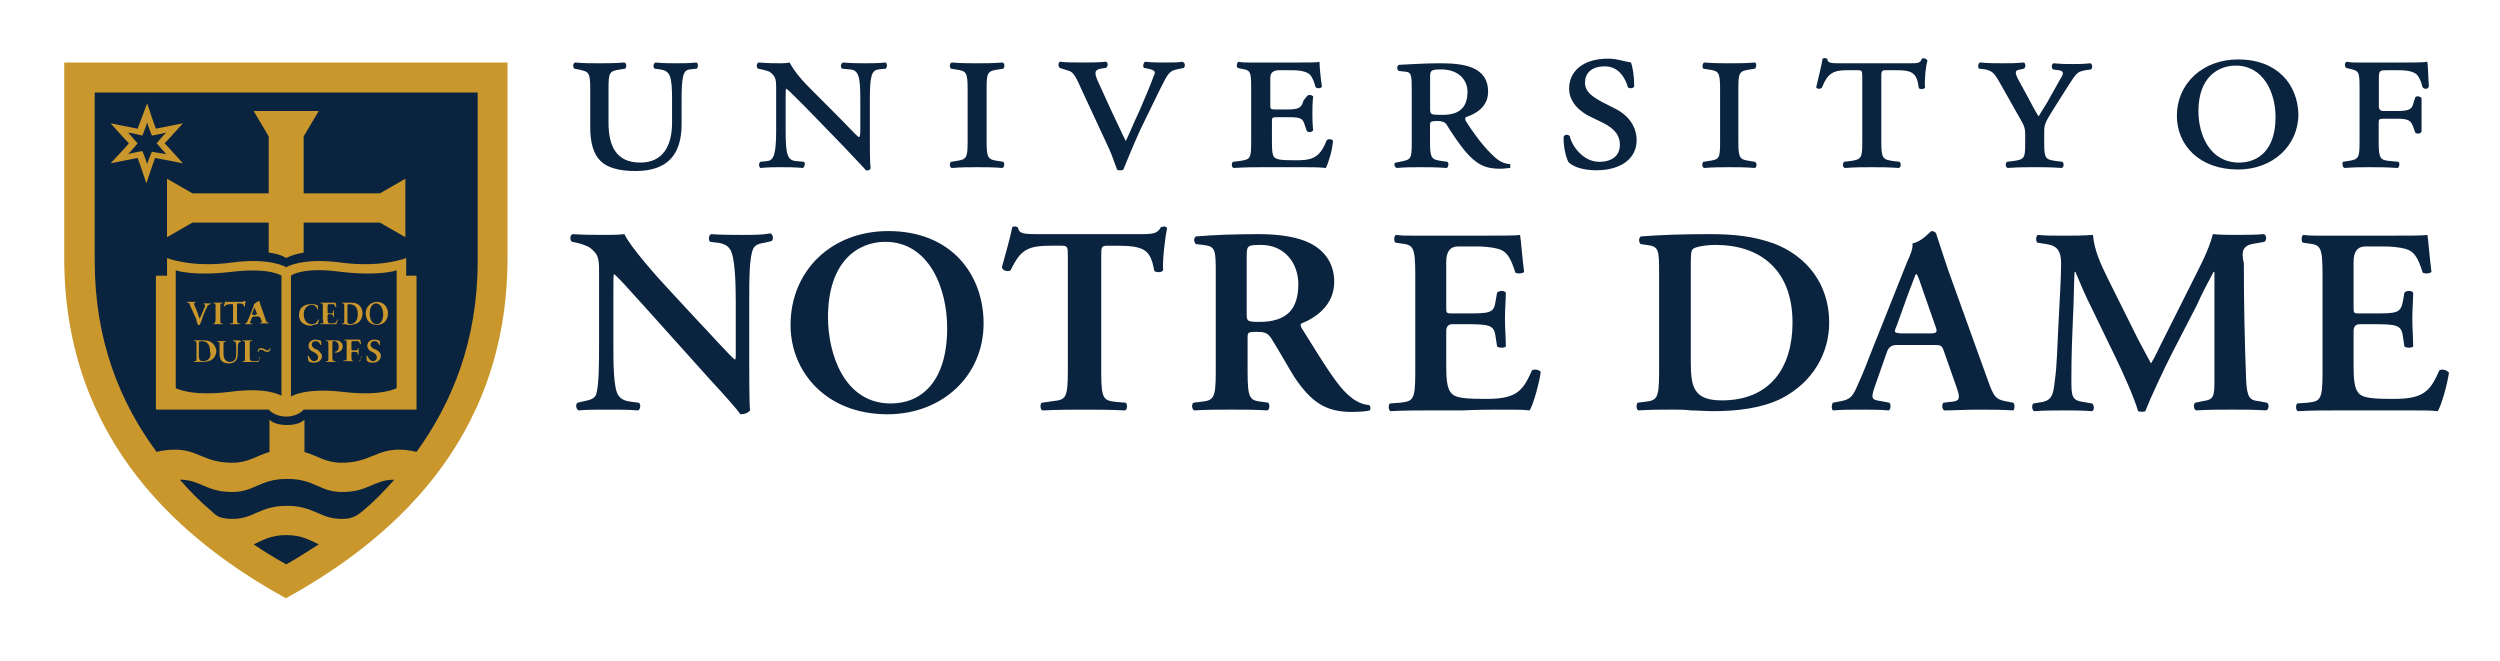 <svg xmlns="http://www.w3.org/2000/svg" id="Layer_1" viewBox="0 0 382.635 101.198"><path d="M9.832,9.567v29.924c0,28.509,18.727,43.706,33.927,52.072,15.193-8.364,33.918-23.561,33.918-52.072V9.567H9.823h.009Z" fill="#c9972c"></path><path d="M279.363,8.891c-.147,0-.294.027-.412.086-.118.943-.603,2.711-.971,4.36,0,.236.486.354.854.118.971-2.474,1.942-2.71,4.135-2.71h1.207c.736,0,.853,0,.853.943v10.014c0,2.474-.118,2.711-1.825,2.947l-.971.118c-.235.235-.235.824.118.942,1.589-.118,2.928-.118,4.135-.118,1.221,0,2.56,0,4.135.118.368-.118.368-.706.118-.942l-.971-.118c-1.575-.235-1.825-.355-1.825-2.947v-10.014c0-.943.132-.943.853-.943h1.339c2.31,0,3.282.236,3.532,2.71.118.236.721.236.971,0-.118-1.414.118-3.297.368-4.239-.368-.354-.618-.356-.853-.239-.25.707-.603.707-1.942.707h-10.463c-1.457,0-2.075,0-2.075-.707l-.309-.086h0ZM246.105,8.978c-3.767,0-5.945,1.886-5.945,4.596,0,2.003,1.575,3.533,3.399,4.357l1.707.828c2.178,1.06,2.664,2.236,2.664,3.414,0,1.65-1.207,2.593-3.164,2.593-2.546,0-4.253-2.593-4.488-3.889-.25-.353-.853-.35-.971.121,0,1.885.486,3.297.721,3.768.486.589,1.957,1.296,4.268,1.296,3.767,0,6.195-1.769,6.195-4.596,0-2.474-1.707-4.007-3.046-4.714l-2.31-1.178c-1.457-.825-2.546-1.529-2.546-2.943,0-1.296.853-2.475,3.031-2.475,2.193,0,3.164,1.886,3.532,3.182.132.236.853.236.971-.118,0-1.532-.235-2.946-.486-3.653-1.339-.236-2.178-.589-3.517-.589h-.015ZM342.538,9.096c-5.474,0-9.359,3.772-9.359,8.602,0,4.594,3.517,8.245,9.359,8.245,5.342,0,9.241-3.651,9.241-8.481-.118-4.477-3.164-8.367-9.241-8.367ZM162.196,9.449c-.25.236-.25.71,0,.946l1.089.351c.853.236,1.104.354,2.193,2.828l4.268,9.191c.486,1.061.853,2.237,1.221,3.179.118.119.235.119.486.119.235,0,.368,0,.486-.119.486-1.177,1.575-3.888,2.664-6.245l2.928-6.007c1.221-2.474,1.472-2.828,2.561-3.064l1.089-.233c.25-.236.25-.828-.235-.946-.618.118-1.457.118-2.678.118-.971,0-1.942,0-3.046-.118-.235.236-.353.71-.118.946l.603.115c1.104.235,1.221.471.853,1.178-.368,1.06-1.457,3.653-2.178,5.303-.736,1.532-1.339,3.064-2.075,4.596-.603-1.178-1.221-2.593-2.193-4.596l-1.825-4.007c-.854-1.767-.854-2.236.132-2.472l.839-.118c.368-.236.368-.828,0-.946-1.207.118-2.31.118-3.65.118-1.207,0-2.428,0-3.399-.118h-.015ZM189.552,9.449c-.235.118-.368.71-.118.946l.486.115c1.457.235,1.575.354,1.575,2.946v8.246c0,2.592-.118,2.711-1.825,2.947l-.971.118c-.235.235-.235.824.118.942,1.957-.118,3.164-.118,4.385-.118h6.445c1.089,0,2.193,0,3.282.118.368-.706.971-2.59,1.089-4.121-.118-.353-.721-.356-.971-.121-1.089,2.945-2.546,3.065-4.856,3.065-2.193,0-2.796-.119-3.164-.472-.353-.353-.353-1.532-.353-2.592v-2.707c0-.707-.015-.828.721-.828h1.825c2.06,0,2.193.239,2.546,1.417l.25.704c.25.236.721.238.971-.115-.118-1.06-.118-1.771-.118-2.595s0-1.529.118-2.59c-.25-.236-.721-.353-.971,0l-.486.589c-.368,1.06-.486,1.411-2.546,1.411h-1.825c-.736,0-.736-.115-.736-.704v-4.125q0-1.178,1.339-1.178h1.707c.839,0,2.546.003,3.149.828.25.353.486.822.736,1.765.25.236.853.236.971-.118-.25-1.532-.368-3.297-.368-3.768-.368.118-1.825.115-3.517.115h-7.181c-.603,0-1.089.003-1.707-.115v-.003ZM359.196,9.449c-.368.118-.368.71-.118.946l.486.115c1.457.353,1.575.354,1.575,2.946v8.246c0,2.474-.118,2.711-1.825,2.947l-.721.118c-.118.118-.118.824.235.942,1.472-.118,2.678-.118,3.9-.118,1.207,0,2.428,0,4.253.118.236-.118.368-.706.118-.942l-1.207-.118c-1.589-.118-1.825-.355-1.825-2.947v-2.71c0-.707,0-.822.721-.822h2.075c1.942,0,2.178.351,2.546,1.411l.25.707c.235.236.721.236.971-.118v-5.182c-.221-.236-.706-.354-.942-.118l-.25.704c-.235,1.06-.486,1.417-2.546,1.417h-2.075q-.721,0-.721-.707v-4.242c0-1.296.118-1.296,1.339-1.296h1.457c.839,0,2.546.003,3.149.828.25.353.5.822.736,1.765.25.353.853.353.971-.118-.118-1.532-.118-3.3-.235-3.771-.486.118-1.942.118-3.649.118h-7.049c-.618,0-1.104,0-1.589-.118h-.029ZM88.028,9.567c-.365.118-.366.707-.124.943l.609.118c1.582.353,1.823.354,1.823,2.946v5.889c0,2.356.489,4.124,1.583,5.185,1.095,1.06,2.917,1.529,5.349,1.529,4.864,0,7.053-2.474,7.053-7.186v-3.65c0-3.652.243-4.596,1.216-4.714l1.095-.118c.243-.236.243-.707,0-.943-1.215.118-2.068.118-3.162.118s-1.945,0-3.161-.118c-.365.236-.363.707-.121.943l.851.118c1.58.236,1.822,1.061,1.822,4.714v3.417c0,3.651-1.457,6.125-4.862,6.125-3.648,0-4.864-2.474-4.864-6.125v-5.185c0-2.474.119-2.71,1.822-2.946l.73-.118c.244-.236.244-.825-.121-.943-1.458.118-2.675.118-3.891.118s-2.431,0-3.648-.118ZM116.121,9.567c-.365.118-.366.707-.124.943l.609.118c.365.118,1.093.236,1.336.471.73.589.852,1.061.852,2.239v6.599c0,3.652-.365,4.594-1.338,4.711l-1.095.118c-.243.235-.243.706,0,.942,1.338-.118,2.068-.118,3.162-.118s1.947,0,3.405.118c.243-.235.363-.706.121-.942l-1.227-.118c-1.336-.118-1.577-1.062-1.577-4.714v-4.829c0-1.178.001-1.532.123-1.532.486.354,1.458,1.414,2.917,2.828l5.714,5.889c2.31,2.474,3.043,3.18,3.53,3.769.365.118.727-.116.727-.352-.122-.589-.121-3.535-.121-4.242v-6.125c0-3.652.241-4.596,1.336-4.714l1.095-.118c.243-.236.243-.707,0-.943-1.216.118-2.068.118-3.161.118s-1.947,0-3.407-.118c-.365.236-.363.707-.121.943l1.215.118c1.338.118,1.582,1.061,1.582,4.714v4.239c0,.825.001,1.414-.243,1.414-.363-.236-2.552-2.593-3.402-3.418l-3.524-3.532c-1.583-1.531-2.92-3.064-3.649-4.478-.487.118-.974.118-1.46.118-.851,0-1.822,0-3.277-.118h0ZM145.667,9.567c-.365.118-.363.707-.121.943l.727.118c1.582.236,1.826.354,1.826,2.946v8.246c0,2.474-.244,2.592-1.826,2.829l-.727.118c-.243.235-.244.824.121.942,1.46-.118,2.675-.118,3.892-.118s2.433,0,3.891.118c.244-.118.365-.706.121-.942l-.73-.118c-1.591-.235-1.834-.355-1.834-2.947v-8.128c0-2.474.124-2.71,1.825-2.946l.728-.118c.243-.236.243-.825-.121-.943-1.46.118-2.674.118-3.889.118s-2.43-.001-3.883-.118ZM260.824,9.567c-.235.118-.353.707-.118.943l.736.118c1.575.236,1.825.354,1.825,2.946v8.246c0,2.474-.132,2.592-1.825,2.829l-.736.118c-.235.235-.235.824.118.942,1.472-.118,2.678-.118,3.9-.118,1.207,0,2.428,0,3.885.118.25-.118.368-.706,0-.942l-.721-.118c-1.589-.235-1.825-.355-1.825-2.947v-8.128c0-2.474.118-2.71,1.825-2.946l.721-.118c.25-.236.25-.825,0-.943-1.457.118-2.678.118-3.885.118-1.221,0-2.31,0-3.9-.118ZM303.029,9.567c-.25.118-.368.707-.132.943l.986.118c.971.236,1.324.472,2.178,2.003l2.796,4.949c.986,1.649,1.104,2.001,1.104,3.061v1.414c0,2.121-.118,2.358-1.825,2.593l-.971.118c-.25.235-.25.824.118.942,1.707-.118,2.914-.121,4.135-.121s2.428.003,4.135.121c.368-.118.368-.706.118-.942l-.971-.118c-1.575-.235-1.825-.355-1.825-2.593v-1.886c0-1.06.118-1.412,1.457-3.532l2.31-3.653c1.221-1.885,1.339-2.003,2.56-2.239l.854-.118c.235-.236.235-.825-.133-.943-1.089.118-1.825.121-2.664.121-.853,0-1.707-.003-2.928-.121-.368.118-.368.707-.118.943l.853.118c.854.118.839.472.236,1.414l-1.457,2.592c-.603,1.178-1.221,2.001-1.825,3.061-.603-.943-1.089-1.883-1.707-3.061l-1.413-2.59c-.603-1.178-.486-1.417.368-1.535l.5-.115c.353-.236.235-.828,0-.946-1.221.118-2.075.118-3.164.118-1.339,0-2.193,0-3.532-.118h-.044ZM220.459,9.685c-2.075,0-4.135.118-6.328.236-.368.118-.368.825,0,.943l1.089.121c.854.118.854.705.854,3.061v7.775c0,2.592-.118,2.593-1.825,2.946l-.603.118c-.368,0-.25.706.118.824,1.339-.118,2.561-.118,3.65-.118,1.221,0,2.428,0,4.017.118.236-.118.368-.706.118-.942l-.853-.118c-1.575-.237-1.825-.355-1.825-2.947v-2.592c0-.471.132-.589,1.104-.589.603,0,1.207.118,1.457.589.721,1.178,1.825,2.829,2.796,4.007,1.707,2.003,3.032,2.709,5.342,2.709.736,0,1.221-.118,1.589-.118v-.589c-.603,0-1.339-.235-1.942-.708-1.221-.942-2.914-2.828-4.871-5.891-.118-.236-.118-.354,0-.589,1.457-.471,3.414-1.53,3.414-3.886,0-3.888-3.782-4.36-7.299-4.36ZM342.203,10.038c4.135,0,6.078,4.005,6.078,7.892,0,5.066-2.678,6.953-5.592,6.953-4.385,0-6.21-4.123-6.21-7.893,0-5.184,3.046-6.953,5.724-6.953ZM220.591,10.627c2.678,0,4.017,1.65,4.017,3.417,0,2.474-1.339,3.535-3.767,3.535-1.825,0-1.957-.003-1.957-.946v-4.946c0-.943.25-1.061,1.707-1.061ZM14.496,14.16v25.798c0,12.135,3.888,21.678,9.482,29.215,0,0,1.096-.353,2.799-.353,3.527,0,4.499,2.004,8.756,2.004,2.553,0,3.648-1.061,5.716-1.651v-4.949s.606.826,2.674.826,2.675-.826,2.675-.826v4.949c2.067.59,3.164,1.651,5.717,1.651,4.134,0,5.228-2.004,8.754-2.004,1.58,0,2.675.353,2.675.353,5.473-7.539,9.365-17.082,9.365-29.215V14.16h-29.308s-29.305,0-29.305,0h0ZM22.521,15.81s1.094,3.297,1.336,3.886c.608-.118,4.137-.825,4.137-.825,0,0-2.313,2.593-2.801,3.064.487.471,2.801,3.061,2.801,3.061,0,0-3.527-.705-4.257-.823-.243.59-1.336,3.889-1.336,3.889,0,0-1.096-3.299-1.34-3.889-.608.118-4.133.823-4.133.823,0,0,2.432-2.59,2.797-3.061-.486-.471-2.797-3.064-2.797-3.064,0,0,3.525.707,4.133.825.243-.589,1.46-3.886,1.46-3.886ZM38.817,16.985h9.97l-2.31,3.889v8.717h11.673l3.894-2.238v8.955l-3.894-2.238h-11.673v4.596s-1.582.233-2.675.823c-1.095-.708-2.677-.823-2.677-.823v-4.596h-11.674l-3.889,2.238v-8.955l3.889,2.238h11.674v-8.717l-2.307-3.889ZM22.521,18.753c-.243.825-.73,2.003-.73,2.003,0,0-1.339-.354-2.19-.471.608.707,1.46,1.65,1.46,1.65,0,0-.852,1.061-1.46,1.65.851-.235,2.19-.471,2.19-.471,0,0,.487,1.179.73,2.003.243-.824.73-1.888.73-1.888,0,0,1.339.238,2.19.356-.608-.706-1.463-1.65-1.463-1.65,0,0,.855-1.061,1.463-1.65-.85.236-2.19.471-2.19.471,0,0-.487-1.179-.73-2.003ZM155.409,34.661c-.244,0-.365-.003-.487.115-.243,1.414-.973,3.889-1.58,6.128.122.59.973.708,1.336.472,1.579-3.299,2.683-3.772,6.45-3.772h1.207c1.104,0,1.104.119,1.104,1.767v17.435c0,4.241-.368,4.36-2.31,4.596l-1.707.238c-.25.235-.235,1.058.118,1.176,2.678-.118,4.621-.118,6.445-.118s3.782,0,6.21.118c.368-.118.368-.94.118-1.176l-1.457-.121c-1.943-.236-2.31-.352-2.31-4.593v-17.556c0-1.648,0-1.764,1.089-1.764h1.221c4.503,0,5.224.705,5.827,3.886.368.236,1.104.236,1.339-.118-.118-1.297.25-4.83.618-6.479-.118-.118-.25-.235-.486-.235l-.486.118c-.486.943-1.104,1.061-3.164,1.061h-15.084c-2.796,0-3.399,0-3.649-1.061l-.362-.118ZM135.95,35.366c-8.756,0-14.954,6.126-14.954,14.373,0,7.187,5.47,13.668,14.833,13.668,8.391,0,14.713-5.892,14.713-13.904,0-7.421-4.864-14.137-14.592-14.137ZM295.617,35.366l-.029.003.015.003.015-.006h0ZM295.602,35.371c-.118.013-1.457,1.645-2.899,1.879.118.706-.25,1.65-.853,2.946l-5.724,14.374c-.839,2.238-1.574,3.885-2.06,4.946-.603,1.296-1.089,1.65-2.31,1.885l-1.221.235c-.235.355-.235.943,0,1.179,1.457-.118,2.796-.118,4.135-.118,1.707,0,3.046,0,4.385.118.368-.118.368-.943.118-1.179l-1.221-.235c-1.575-.235-1.692-.35-.839-2.708l1.692-4.834q.368-1.059,1.457-1.058h5.592c1.221,0,1.354-.001,1.707,1.058l1.942,5.539c.618,1.767.368,2.003-1.089,2.121l-.971.118c-.25.236-.235.943.118,1.179,1.457,0,3.282-.118,5.106-.118,2.193,0,3.782,0,5.474.118.25-.236.25-.943,0-1.179l-.603-.118c-2.075-.353-2.31-.59-3.282-3.299l-6.107-16.96c-.618-1.767-1.221-3.769-1.825-5.536-.118-.231-.368-.349-.721-.353ZM117.953,35.719c-1.455.234-2.425.235-4.247.235-1.582,0-3.164,0-4.866-.118-.365.118-.486.943-.121,1.179l.971.118c1.095.118,1.706.471,2.071,1.061.728,1.177.851,4.944.851,8.007v7.895c0,.708,0,.826-.121.943-.487-.235-4.259-4.475-6.082-6.36l-4.142-4.478c-1.458-1.532-5.958-6.597-6.688-8.364-1.093.118-2.066.115-2.917.115-1.095,0-3.405.003-4.987-.115-.486.118-.486.94-.121,1.176l.609.118c.609.118,1.701.471,2.188.825,1.458,1.177,1.339,1.767,1.339,4.949v9.542c0,3.182-.003,6.715-.488,8.011-.243.589-1.093.824-1.822.942l-.976.235c-.363.237-.243.943.121,1.179,1.46-.118,2.558-.118,4.381-.118,1.58,0,3.28,0,4.74.118.365-.118.489-.943.124-1.179l-.974-.118c-1.095-.118-1.704-.353-2.191-1.059-.73-1.179-.727-4.948-.727-8.011v-7.892c0-2.12,0-2.593.121-2.593.73.59,2.067,2.119,4.743,5.065l9.729,10.838c3.04,3.298,4.256,4.713,4.864,5.539.486,0,1.095-.119,1.46-.59-.122-.942-.124-5.889-.124-7.068v-9.662c0-3.18.001-6.715.609-8.01.243-.59.974-.825,1.825-.943l.973-.233c.363-.235.243-.943-.122-1.179ZM192.656,35.833c-3.414,0-6.946.118-9.609.353-.368.237-.368.826,0,1.179l1.089.118c1.942.235,1.942.706,1.942,4.593v14.845c0,4.241-.353,4.357-2.428,4.593l-.971.121c-.368.237-.25,1.061.118,1.179,1.942-.118,3.767-.121,5.592-.121s3.767.003,5.592.121c.368-.118.368-.943.132-1.179l-.853-.121c-1.942-.236-2.31-.352-2.31-4.593v-5.182c0-.825,0-.943,1.339-.943s1.825.118,2.546,1.414c.971,1.532,2.193,3.769,3.296,5.536,2.546,3.77,4.738,5.302,8.741,5.302,1.472,0,2.31-.118,2.796-.236.132-.236.132-.592-.118-.827-.486,0-1.692-.234-2.914-1.294-1.942-1.532-4.017-5.067-7.417-10.485-.132-.235-.25-.59,0-.708,2.06-.824,4.989-2.711,4.989-6.363,0-2.945-1.589-4.828-3.649-5.889-1.825-.942-4.621-1.414-7.902-1.414h0ZM261.6,35.833c-4.135,0-7.417.118-10.463.353-.353.237-.353.943,0,1.179l.854.118c1.942.235,1.942.706,1.942,4.593v14.845c0,4.241-.353,4.357-2.31,4.593l-.971.121c-.235.237-.235,1.061.118,1.179,1.825-.118,3.782-.121,5.356-.121.736,0,1.707.003,2.678.121.971,0,2.193.118,3.399.118,3.782,0,7.417-.471,10.345-1.885,5.106-2.591,7.417-7.187,7.417-11.664,0-6.008-3.532-10.25-8.52-12.135-3.031-1.059-5.827-1.414-9.845-1.414ZM338.696,35.833l-.015.003h.015v-.003ZM338.696,35.836c-.721,2.709-2.06,5.067-3.399,7.774l-3.9,7.776c-.971,1.884-1.457,3.061-2.178,4.238-.5-.942-1.589-2.943-1.957-3.649l-4.636-9.306c-1.089-2.238-2.06-4.241-2.296-6.715-1.589.118-3.046.118-4.503.118-1.589,0-2.678,0-3.9-.118-.368.118-.353.943-.118,1.179l1.457.235c1.589.235,2.193,1.058,2.193,2.943,0,2.474-.25,5.892-.368,8.603-.235,4.241-.235,6.833-.603,9.424-.25,2.474-.603,3.064-2.561,3.299l-.721.118c-.25.237-.25.943.118,1.179,1.589-.118,3.164-.118,4.503-.118,1.575,0,2.796,0,4.371.118.368-.118.368-.942,0-1.179l-1.339-.235c-1.825-.235-1.825-.943-1.825-3.653,0-3.299.132-6.95.25-9.424.118-1.65.118-4.83.235-6.833h.132c.486,1.179,1.575,3.769,2.428,5.418l3.767,7.774c.971,2.003,2.796,6.01,3.399,8.13.25.118.986.118,1.104,0,.721-1.885,2.796-6.365,4.253-9.191l3.649-7.068c.736-1.648,1.339-2.825,2.546-5.064h.132v16.492c0,2.709-.118,3.064-1.825,3.299l-1.104.235c-.353.236-.235,1.061.132,1.179,1.825-.118,3.649-.121,5.592-.121,1.707,0,3.282.003,5.106.121.486-.118.486-1.061.118-1.179l-1.207-.235c-1.339-.118-1.825-.472-1.957-3.182-.235-6.008-.353-12.018-.353-17.909-.5-2.121,0-2.825,1.825-3.061l1.324-.236c.368-.235.368-1.061-.118-1.179-1.207.118-2.678.118-4.371.118-.853,0-2.296-.002-3.399-.118h0ZM213.685,35.951c-.368.118-.368.943-.118,1.179l.736.118c1.942.236,2.31.355,2.31,4.713v15.081c0,4.241-.368,4.357-2.31,4.593l-1.589.118c-.235.237-.235,1.061.132,1.179,1.942-.118,4.371-.118,6.313-.118h4.738c2.443-.118,4.503-.118,6.21-.118,1.692,0,3.031,0,4.017.118.603-1.06,1.457-4.122,1.692-5.889-.235-.353-.971-.474-1.339-.238-1.457,3.299-2.428,4.478-7.652,4.36-3.532,0-4.267-.353-4.753-.943-.603-.706-.721-2.118-.721-4.238v-5.186q0-1.06.971-1.061h1.942c3.649,0,4.385.119,4.621,1.769l.25,1.65c.368.236,1.089.236,1.339,0,0-1.297-.132-2.711-.132-4.243s.132-2.943.132-4.004c-.25-.353-.971-.353-1.339,0l-.25,1.411c-.235,1.767-.971,1.767-4.621,1.767h-1.942c-.971,0-.971.003-.971-1.057v-6.836q0-2.356,1.825-2.358h2.796c1.089,0,2.428.122,3.282.358,1.339.353,1.942,1.293,2.678,3.649.368.235,1.207.118,1.339-.118-.25-1.767-.486-4.949-.618-5.657-.486.118-2.914.118-5.592.118h-10.816c-.971,0-1.825,0-2.561-.118ZM352.558,35.951c-.353.121-.353.943-.118,1.179l.736.118c1.942.236,2.296.355,2.296,4.713v15.081c0,4.241-.353,4.357-2.296,4.593l-1.589.118c-.235.237-.235,1.061.118,1.179,1.957-.118,4.385-.118,6.328-.118h11.066c1.707,0,3.046,0,4.017.118.603-1.06,1.457-4.122,1.707-5.889-.368-.471-1.104-.592-1.472-.356-1.457,3.299-2.428,4.478-7.652,4.36-3.532,0-4.267-.353-4.753-.943-.603-.706-.721-2.118-.721-4.238v-5.186q0-1.06.971-1.061h1.942c3.649,0,4.385.119,4.621,1.769l.25,1.65c.353.236,1.089.236,1.339,0,0-1.297-.132-2.711-.132-4.243s.132-2.943.132-4.004c-.25-.353-.986-.353-1.339,0l-.25,1.411c-.368,1.767-.971,1.767-4.621,1.767h-1.942c-.971,0-.971.003-.971-1.057v-6.836q0-2.356,1.825-2.358h2.796c1.089,0,2.428.122,3.282.358,1.339.353,1.942,1.293,2.678,3.649.368.235,1.207.118,1.339-.118-.25-1.767-.486-4.949-.618-5.657-.486.118-2.914.118-5.592.118h-10.816c-.971,0-1.825,0-2.561-.118ZM135.485,37.012c6.688,0,9.483,7.069,9.483,13.196,0,8.129-3.889,11.545-8.631,11.545-7.175,0-9.609-7.658-9.609-13.194,0-8.6,4.624-11.546,8.757-11.546ZM193.003,37.486c3.65,0,5.71,2.827,5.71,6.007,0,3.888-1.825,5.774-5.96,5.774-1.943,0-1.943-.121-1.943-1.417v-8.363c0-1.885,0-2.001,2.193-2.001ZM262.565,37.486c6.931,0,11.787,3.885,11.787,11.896,0,6.834-3.399,11.899-10.816,11.899-4.385,0-4.753-2.119-4.753-6.007v-14.255c0-1.885,0-2.708.368-2.943.25-.236,1.707-.59,3.414-.59ZM25.567,39.487s3.648,1.53,9.851.706c5.958-.824,8.389.708,8.389.708,0,0,2.434-1.532,8.392-.708,6.323.824,9.97-.706,9.97-.706v2.709h1.58v20.499h-17.268s-.852,1.061-2.675,1.061-2.677-1.061-2.677-1.061h-17.268v-20.499h1.704v-2.709ZM48.482,41.352c-2.989.05-3.948.845-3.948.845v18.496s2.069-1.411,8.027-.705c5.958.708,8.148-.589,8.148-.589v-18.027s-2.555.942-8.513.235c-1.489-.206-2.714-.272-3.711-.256h-.003ZM26.9,41.373v18.027s2.19,1.297,8.15.589c5.958-.824,8.027.59,8.027.59v-18.382s-1.704-1.295-7.662-.589c-5.96.706-8.515-.235-8.515-.235ZM293.212,41.961h.118c.25.235.486,1.061,1.221,3.182l1.692,4.83c.368.942.132,1.06-.971,1.06h-4.371c-.971-.118-1.089-.115-.603-1.176l1.692-4.713c.736-1.885,1.104-2.946,1.221-3.182h0ZM34.449,46.083c0,.118.122.118.487.118h2.069q.243,0,.365-.118h.244c-.122.236-.123.709-.123.829h-.121c-.122-.355-.244-.472-.73-.472h-.241c-.122,0-.124-.003-.124.233v2.24q0,.589.244.589h.241v.118h-1.579v-.118h.243c.243,0,.241,0,.241-.589v-2.122c0-.234,0-.233-.121-.233h-.241c-.365,0-.611,0-.976.355h-.121c.122-.355.241-.593.241-.829ZM39.56,46.083v.003h.121c.122.235.124.471.244.706l.73,2.119s.119.471.362.471h.121v.118h-1.336v-.118h.121c.122,0,.246,0,.124-.236l-.244-.589-.241-.118h-.73l-.244.118-.244.589c-.122.353-.119.353.124.353h.121v.118h-1.095v-.118h.124l.241-.233c0-.118.119-.353.241-.589l.733-1.889c0-.118-.003-.233.362-.468l.368-.238ZM28.616,46.201h1.333v.121h-.121l-.121.115c0,.118-.002.235.241.708l.368.945c0,.235.244.587.244.705.243-.589.605-1.296.848-2.004l-.121-.233h-.121v-.118h1.095v.118h-.121l-.365.233c-.122.237-.246.59-.488,1.061l-.241.59c-.122.471-.365,1.06-.486,1.295h-.244c-.122-.235-.244-.471-.244-.824l-.971-2.122c-.122-.352-.122-.468-.365-.468h-.121v-.121ZM57.68,46.201c1.093,0,1.701.826,1.701,1.767,0,1.061-.728,1.767-1.701,1.767-1.095,0-1.706-.824-1.706-1.767s.733-1.767,1.706-1.767ZM32.628,46.321h1.46v.118h-.121c-.243,0-.244,0-.244.59v1.882c0,.589.001.589.244.589h.121v.118h-1.46l.124-.118c.243,0,.241-.589.241-.589v-1.882c0-.59.002-.59-.241-.59h-.124v-.118ZM49.044,46.321h2.312c0,.118.121.471.121.708h-.121c-.122-.355-.244-.472-.365-.472h-.606c-.244,0-.244.118-.244.355v.939l.121.118h.124c.486,0,.606,0,.606-.235v-.233h.121v1.058h-.121v-.235c-.122-.237-.121-.234-.606-.234h-.124l-.121.118v.587c0,.353-.001.471.121.589,0,.118-.001.118.486.118.608,0,.731-.118.853-.589h.121l-.244.706h-2.433v-.118h.244c.244,0,.243,0,.121-.589v-1.882c0-.59.003-.59-.241-.59h-.124v-.118ZM52.331,46.321h1.092c.487,0,.73,0,1.095.118.608.236.971.823.971,1.529,0,.59-.24,1.179-.848,1.532-.365.118-.608.235-1.095.235h-.368l-.241-.118h-.606v-.118h.121c.243,0,.241,0,.241-.589v-1.882c0-.472.001-.59-.241-.59h-.121v-.118ZM57.556,46.439c-.365,0-.973.352-.973,1.529,0,.708.244,1.65,1.096,1.65.486,0,.971-.468.971-1.529,0-.706-.366-1.65-1.095-1.65ZM47.585,46.557c.365,0,.608-.003.851.115h.124c.122.118.121.355.121.708h-.121c0-.235-.246-.708-.853-.708s-1.216.475-1.216,1.417c0,1.061.608,1.529,1.216,1.529s.853-.353.974-.706h.121c0,.235-.119.589-.241.706h-.124c-.121,0-.486.121-.85.238-.486,0-.851-.121-1.216-.356-.365-.235-.606-.703-.606-1.293s.241-1.06.606-1.295c.243-.237.73-.355,1.215-.355ZM53.422,46.557c-.243,0-.244.115-.244.115v2.125c0,.471-.119.703.368.821.851,0,1.215-.703,1.215-1.529,0-1.06-.488-1.532-1.339-1.532ZM38.951,47.029l-.121.35-.244.589c0,.235-.002.238.121.238h.488l.121-.238-.241-.589c-.122-.235-.124-.35-.124-.35ZM48.315,51.975c.244,0,.487.118.73.118.122.118.124.471.124.706h-.124c-.121-.235-.243-.589-.73-.589s-.609.353-.609.589c0,.119.124.355.489.59l.365.118c.244.236.609.471.73.943,0,.589-.486,1.059-1.215,1.059-.486,0-.731-.118-.853-.235,0-.118-.121-.471-.121-.824h.121c.122.235.368.824.853.824.365,0,.606-.236.606-.589,0-.235-.121-.472-.486-.708l-.241-.118c-.365-.118-.733-.471-.733-.942s.366-.943,1.095-.943ZM52.693,51.975h2.431c0,.118.124.471.124.706h-.124c-.121-.353-.24-.471-.362-.471h-.73c-.243,0-.244.118-.244.353v.943l.121.118h.244c.487,0,.609,0,.609-.235v-.118h.121v1.061h-.121v-.237c-.121-.236-.122-.236-.609-.236h-.244l-.121.118v.59c0,.353-.001.471.121.589.122.118.124.118.609.118.608,0,.73-.118.73-.706h.121l-.244.706h-2.552v-.118h.244c.243,0,.241,0,.241-.589v-1.886c0-.589.001-.589-.241-.589h-.124v-.118ZM57.315,51.975c.243,0,.486.118.73.118.121.118.121.471.121.706h-.121c-.122-.235-.244-.589-.73-.589s-.611.353-.611.589c0,.119.125.355.49.59l.362.118c.365.236.733.471.733.943,0,.589-.487,1.059-1.217,1.059-.486,0-.731-.118-.853-.235-.121-.118-.121-.471-.121-.824h.121c.122.235.368.824.853.824.365,0,.608-.236.608-.589,0-.235-.122-.472-.486-.708l-.244-.118c-.365-.118-.731-.471-.731-.942s.366-.943,1.096-.943ZM29.711,52.093h1.218c.365,0,.727,0,1.092.118.608.235.974.825,1.095,1.414,0,.589-.243,1.179-.851,1.532-.365.118-.73.235-1.216.235h-1.339v-.118h.124c.243,0,.241,0,.241-.589v-1.887c0-.471.001-.589-.241-.589h-.124v-.118ZM35.669,52.093h.609c.243,0,.362,0,.606.118v.118h-.121l-.241.118c-.122.236-.124.708-.124,1.061v.589c0,.472-.122.943-.365,1.179-.244.235-.611.35-.976.35-.484,0-.848-.115-1.092-.35-.243-.236-.365-.589-.365-1.061v-1.295c0-.59.001-.59-.241-.59h-.124v-.118h1.339v.118h-.124c-.243,0-.241,0-.241.59v1.177c0,.708.243,1.296.971,1.296s.973-.471.973-1.296v-.706c0-.471,0-.943-.121-1.061l-.241-.118h-.124v-.118ZM37.129,52.093h1.46v.118h-.124c-.243,0-.241,0-.241.589v1.769c0,.353-.001.471.121.589.122.118.244.118.609.118.608,0,.73,0,.73-.589h.121l-.244.706h-2.431v-.118h.121c.243,0,.244,0,.244-.589v-1.887c0-.589-.001-.589-.244-.589h-.121v-.118ZM49.898,52.093h1.096c.486,0,.849,0,.971.118.365.235.486.471.486.825,0,.706-.73.942-1.095.942h-.121v-.118c.486-.118.606-.353.606-.824s-.241-.825-.727-.825q-.244,0-.244.235v2.24q0,.589.244.589h.241v.118h-1.458v-.118h.122c.243,0,.241,0,.241-.589v-1.887c0-.471.001-.589-.241-.589h-.122v-.118ZM30.806,52.211l-.365.118v2.122c0,.589.122.824.609.824.973,0,1.338-.706,1.095-1.532,0-1.06-.489-1.532-1.339-1.532ZM39.925,53.272c.122,0,.243,0,.486.118.365.235.368.235.488.235.244,0,.365-.118.365-.353h.121c0,.471-.241.589-.486.589-.121,0-.244,0-.609-.235q-.243-.118-.365-.118c-.243,0-.365.236-.365.353h-.121c0-.589.486-.589.486-.589ZM43.935,73.298c-4.135,0-4.989,2.004-8.392,2.004-4.013,0-4.865-1.887-8.025-1.887,1.579,1.767,3.039,3.301,4.742,4.713.852.826,1.215,1.061,2.066,1.179.365.118,1.22.115,1.22.115,3.404,0,4.132-2.003,8.389-2.003,4.134,0,4.987,2.003,8.392,2.003,0,0,.851.003,1.216-.115.852-.236,1.215-.471,2.066-1.179,1.703-1.413,3.162-2.946,4.743-4.713-3.162,0-3.891,1.887-8.025,1.887-3.405,0-4.137-2.004-8.392-2.004ZM43.814,81.898c-2.432,0-3.649.826-4.987,1.414,1.703,1.177,3.285,2.121,4.987,3.064,1.703-.943,3.28-2.004,4.983-3.064-1.338-.589-2.552-1.414-4.983-1.414Z" fill="#0a233f"></path></svg>